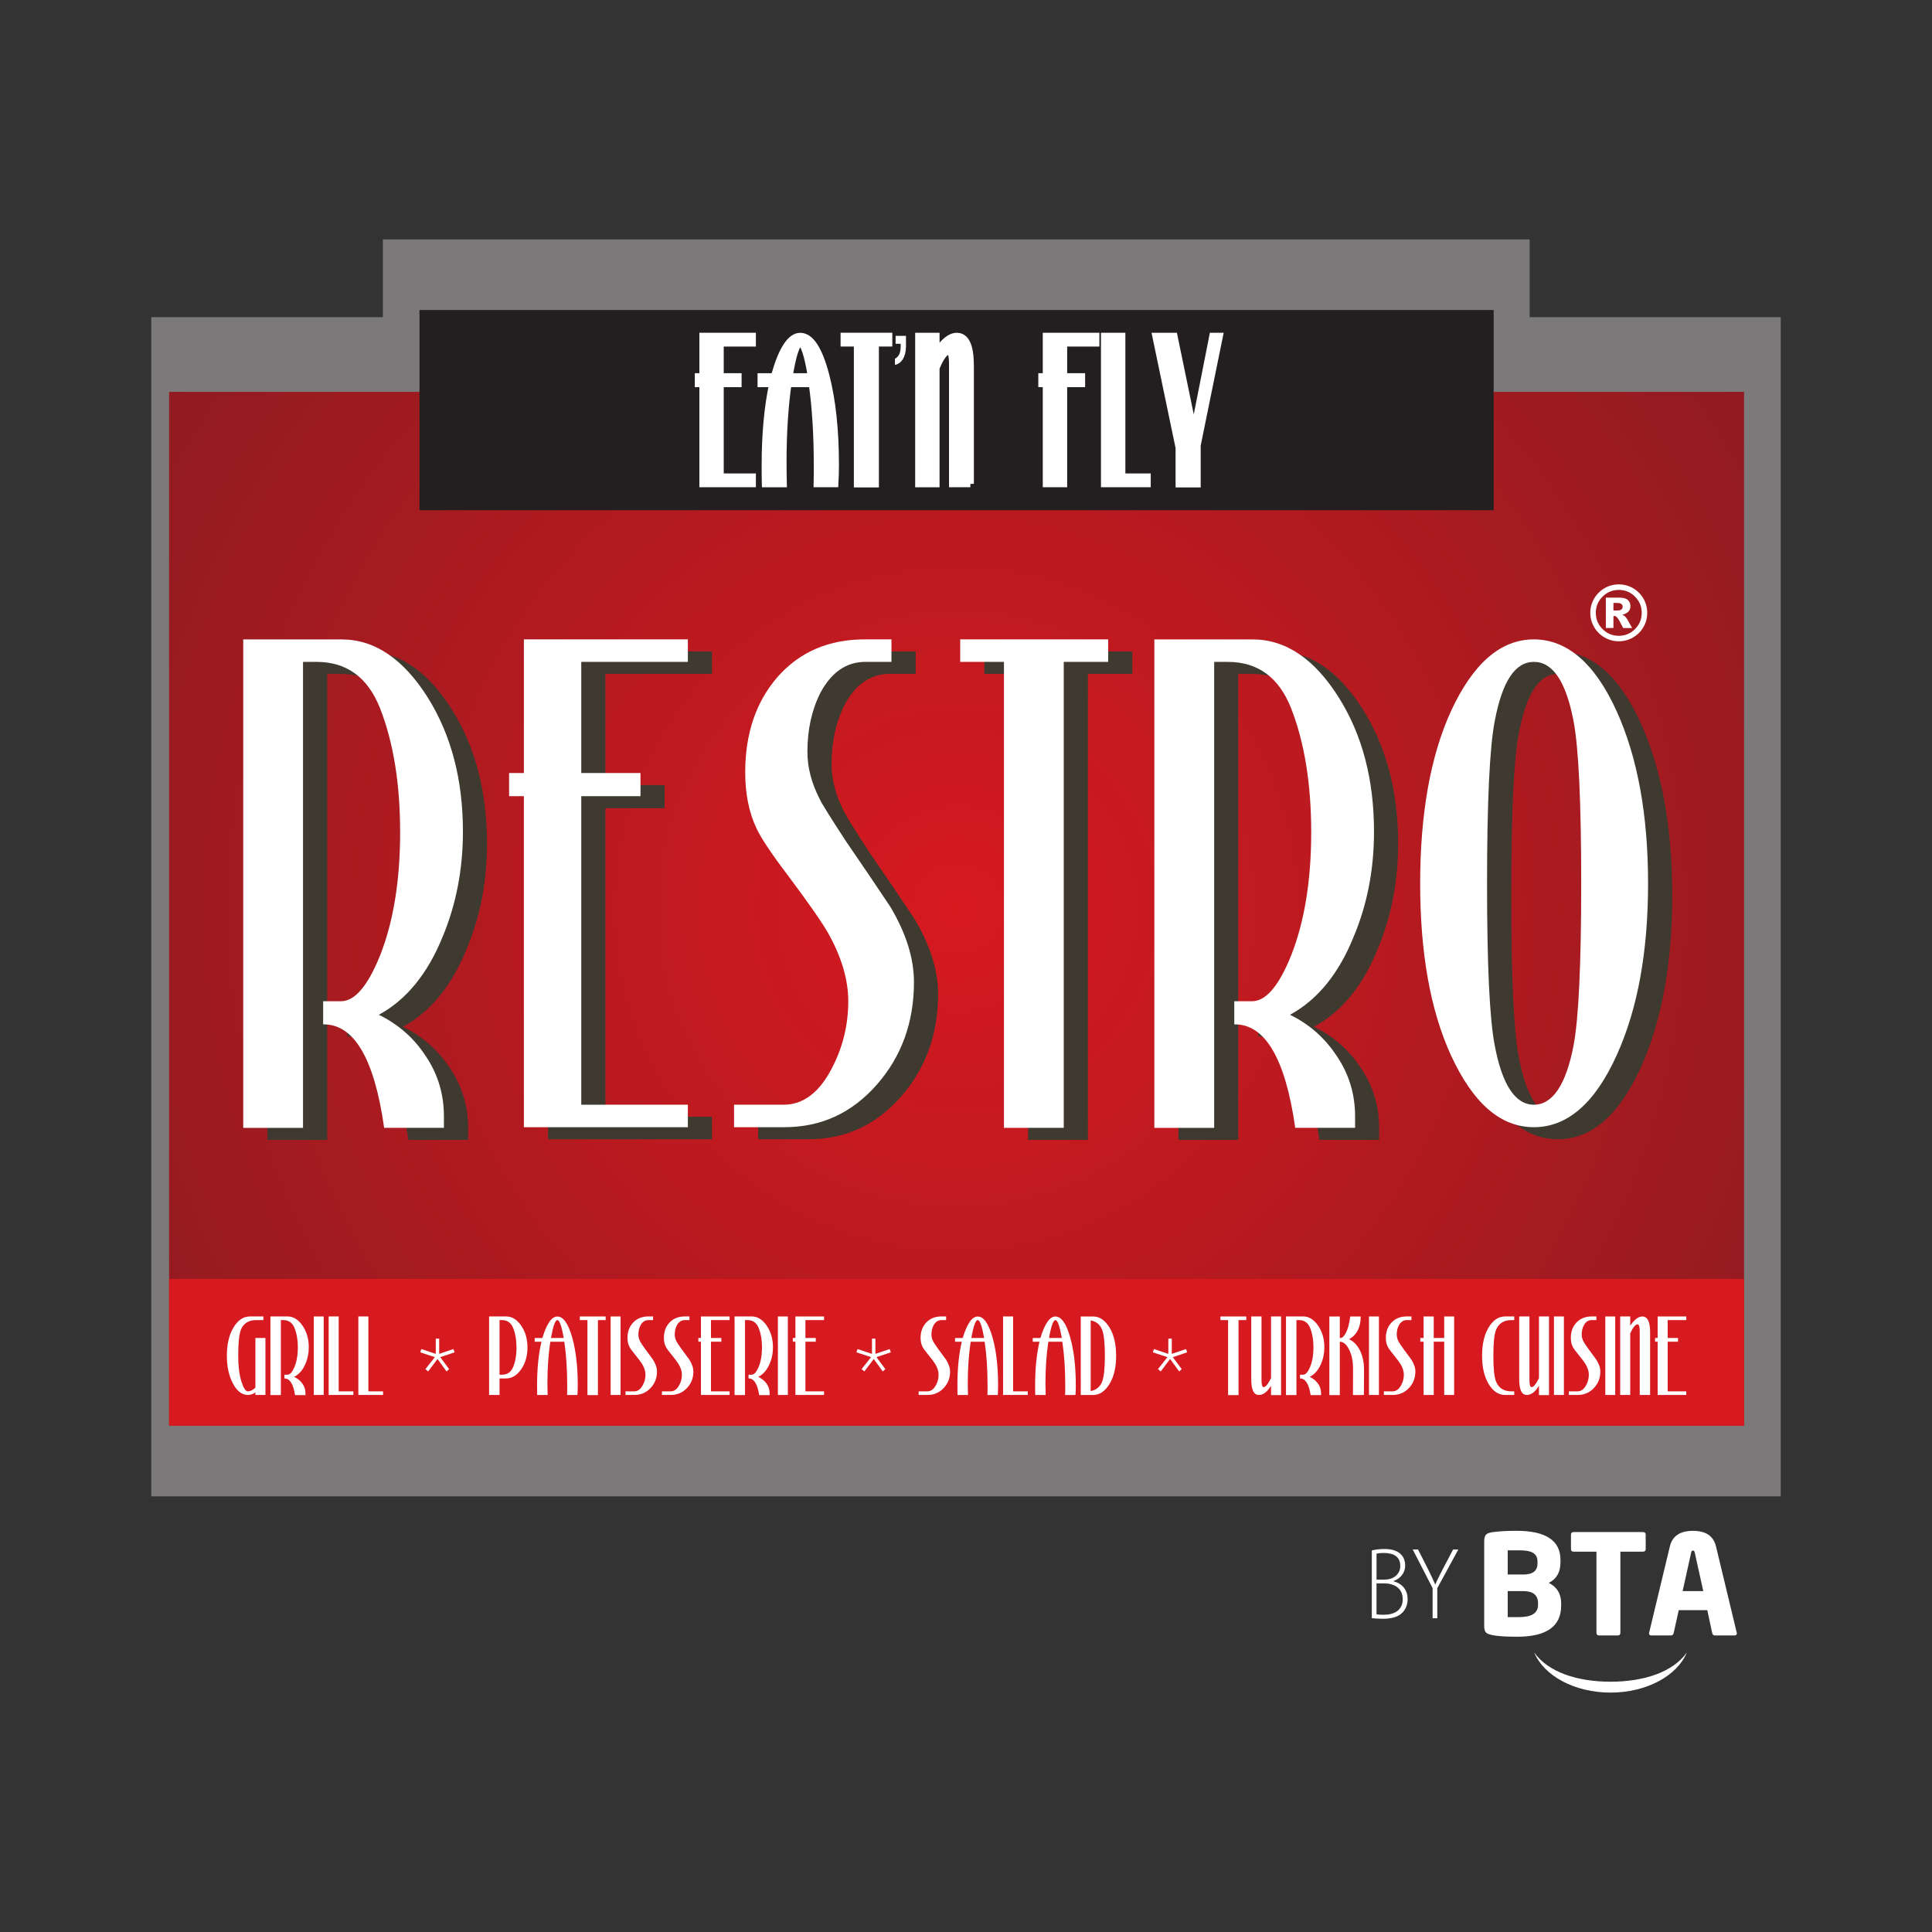 <?xml version="1.0" encoding="UTF-8"?>
<svg id="Layer_1" data-name="Layer 1" xmlns="http://www.w3.org/2000/svg" xmlns:xlink="http://www.w3.org/1999/xlink" viewBox="0 0 1080 1080">
  <rect x="0" y="0" width="1080" height="1080" fill="#333333" stroke="none"/>
  <defs>
    <style>
      .cls-1, .cls-2, .cls-3 {
        fill: #fff;
      }

      .cls-1, .cls-2, .cls-4 {
        fill-rule: evenodd;
      }

      .cls-5 {
        fill: #231f20;
      }

      .cls-6 {
        fill: url(#radial-gradient);
      }

      .cls-7 {
        fill: #7b7979;
      }

      .cls-8 {
        fill: #d71920;
      }

      .cls-2 {
        stroke: #fff;
        stroke-miterlimit: 3.86;
        stroke-width: 3.91px;
      }

      .cls-4 {
        fill: #3e3a30;
      }
    </style>
    <radialGradient id="radial-gradient" cx="1750.73" cy="-907.97" fx="1750.73" fy="-907.97" r="1341.1" gradientTransform="translate(-1216 1416)" gradientUnits="userSpaceOnUse">
      <stop offset="0" stop-color="#d71920"/>
      <stop offset="1" stop-color="#231f20"/>
    </radialGradient>
  </defs>
  <polygon class="cls-7" points="84.54 177.29 214.03 177.29 214.03 133.83 855.11 133.83 855.11 177.29 995.46 177.29 995.46 836.48 84.54 836.48 84.54 177.29"/>
  <g>
    <rect class="cls-6" x="94.52" y="219.06" width="880.42" height="577.94"/>
    <g>
      <path class="cls-4" d="M261.68,637.2h-33.43c-5.5-38.78-16.88-58.06-34.11-57.82v-12.95h9.96c7.71,0,14.97-8.5,21.82-25.51,7.48-18.91,11.25-41.92,11.25-68.99s-3.77-50.19-11.25-69.35c-6.85-17.23-18.64-25.86-35.43-25.86h-7.57v260.48h-33.44v-273.05h54.95c18.48,0,34.64,10.89,48.3,32.7,12.98,20.82,19.51,45.72,19.51,74.71,0,21.09-3.73,40.6-11.25,58.57-8.4,20.85-20.27,35.46-35.74,43.84,10.82,5.26,19.57,12.93,26.16,22.99,6.83,10.07,10.28,21.32,10.28,33.79v6.44Z"/>
      <polygon class="cls-4" points="398.01 636.85 306.35 636.85 306.35 451.81 298.04 451.81 298.04 438.87 306.35 438.87 306.35 364.15 398.01 364.15 398.01 376.72 338.42 376.72 338.42 438.87 371.54 438.87 371.54 451.81 338.42 451.81 338.42 624.27 398.01 624.27 398.01 636.85"/>
      <path class="cls-4" d="M524.42,555.64c0,22.54-6.95,41.7-20.84,57.49-13.9,15.82-31.1,23.71-51.61,23.71h-28.15v-12.57h27.81c11.01,0,20.05-6.95,27.1-20.83,5.98-11.51,8.92-23.84,8.92-37.01,0-11.97-3.69-24.67-11.25-38.08-3.73-6.47-11.3-17.38-22.78-32.7-9.06-11.98-14.79-20.6-17.23-25.87-4.21-8.84-6.28-19.28-6.28-31.27,0-21.79,6.07-39.64,18.17-53.51,12.39-13.9,28.59-20.85,48.68-20.85h14.89v12.57h-14.56c-10.59,0-18.99,5.75-25.15,17.25-4.85,9.58-7.28,20.62-7.28,33.04,0,8.86,2.32,17.73,6.92,26.59,1.12,2.4,5.94,10.19,14.57,23.37,8.39,12.19,16.66,24.43,24.83,36.64,8.82,14.83,13.24,28.85,13.24,42.02Z"/>
      <polygon class="cls-4" points="632.98 376.72 608.14 376.72 608.14 637.2 574.72 637.2 574.72 376.72 550.23 376.72 550.23 364.15 632.98 364.15 632.98 376.72"/>
      <path class="cls-4" d="M770.97,637.2h-33.41c-5.54-38.78-16.91-58.06-34.12-57.82v-12.95h9.91c7.76,0,15.04-8.5,21.88-25.51,7.5-18.91,11.24-41.92,11.24-68.99s-3.74-50.19-11.24-69.35c-6.84-17.23-18.66-25.86-35.43-25.86h-7.61v260.48h-33.44v-273.05h54.94c18.56,0,34.63,10.89,48.32,32.7,13.01,20.82,19.57,45.72,19.57,74.71,0,21.09-3.79,40.6-11.29,58.57-8.36,20.85-20.27,35.46-35.73,43.84,10.82,5.26,19.52,12.93,26.13,22.99,6.86,10.07,10.27,21.32,10.27,33.79v6.44Z"/>
      <path class="cls-4" d="M934.78,500.65c0,38.12-5.85,70.09-17.53,95.95-12.14,26.85-27.6,40.24-46.34,40.24s-33.98-13.4-46.36-40.24c-11.44-25.12-17.17-57.12-17.17-95.95s5.73-71.1,17.17-96.26c12.38-26.83,27.81-40.24,46.36-40.24s34.21,13.41,46.34,40.24c11.68,25.88,17.53,57.96,17.53,96.26ZM897.35,500.65c0-45.72-1.42-76.04-4.3-90.89-4.15-22.03-11.57-33.04-22.15-33.04s-17.64,11.01-21.84,33.04c-2.88,14.85-4.29,45.17-4.29,90.89s1.41,75.73,4.29,90.55c4.2,22.05,11.48,33.07,21.84,33.07s18-11.02,22.15-33.07c2.88-14.83,4.3-45.02,4.3-90.55Z"/>
    </g>
    <g>
      <path class="cls-1" d="M248.16,630.47h-33.42c-5.48-38.79-16.87-58.08-34.1-57.84v-12.93h9.96c7.74,0,14.97-8.53,21.83-25.5,7.5-18.94,11.24-41.93,11.24-68.99s-3.74-50.18-11.24-69.35c-6.86-17.24-18.66-25.86-35.43-25.86h-7.61v260.48h-33.42v-273.05h54.95c18.53,0,34.63,10.9,48.33,32.69,12.98,20.83,19.53,45.76,19.53,74.74,0,21.07-3.78,40.6-11.25,58.57-8.43,20.83-20.33,35.46-35.76,43.84,10.82,5.26,19.56,12.91,26.16,23,6.82,10.05,10.22,21.3,10.22,33.77v6.44Z"/>
      <polygon class="cls-1" points="384.52 630.11 292.85 630.11 292.85 445.07 284.59 445.07 284.59 432.13 292.85 432.13 292.85 357.41 384.52 357.41 384.52 369.99 324.93 369.99 324.93 432.13 358.04 432.13 358.04 445.07 324.93 445.07 324.93 617.54 384.52 617.54 384.52 630.11"/>
      <path class="cls-1" d="M510.91,548.91c0,22.54-6.92,41.7-20.83,57.49-13.9,15.82-31.1,23.71-51.62,23.71h-28.12v-12.57h27.79c10.99,0,20.08-6.96,27.12-20.83,5.94-11.51,8.94-23.83,8.94-37.02,0-11.99-3.74-24.68-11.25-38.08-3.74-6.49-11.36-17.38-22.84-32.71-9.06-11.95-14.78-20.59-17.23-25.86-4.18-8.88-6.29-19.29-6.29-31.27,0-21.79,6.09-39.65,18.24-53.53,12.34-13.9,28.54-20.83,48.66-20.83h14.85v12.58h-14.56c-10.57,0-18.95,5.73-25.13,17.23-4.87,9.6-7.29,20.62-7.29,33.05,0,8.85,2.36,17.74,6.96,26.58,1.09,2.42,5.96,10.21,14.56,23.37,8.39,12.21,16.67,24.41,24.83,36.67,8.83,14.83,13.2,28.83,13.2,42.01Z"/>
      <polygon class="cls-1" points="619.48 369.99 594.64 369.99 594.64 630.47 561.22 630.47 561.22 369.99 536.75 369.99 536.75 357.41 619.48 357.41 619.48 369.99"/>
      <path class="cls-1" d="M757.49,630.47h-33.44c-5.54-38.79-16.87-58.08-34.08-57.84v-12.93h9.95c7.69,0,14.97-8.53,21.8-25.5,7.48-18.94,11.25-41.93,11.25-68.99s-3.77-50.18-11.25-69.35c-6.84-17.24-18.62-25.86-35.38-25.86h-7.61v260.48h-33.44v-273.05h54.91c18.56,0,34.68,10.9,48.32,32.69,13.04,20.83,19.56,45.76,19.56,74.74,0,21.07-3.75,40.6-11.29,58.57-8.36,20.83-20.27,35.46-35.67,43.84,10.79,5.26,19.47,12.91,26.1,23,6.84,10.05,10.28,21.3,10.28,33.77v6.44Z"/>
      <path class="cls-1" d="M921.28,493.93c0,38.09-5.81,70.08-17.53,95.92-12.14,26.87-27.6,40.26-46.32,40.26s-33.98-13.4-46.38-40.26c-11.46-25.14-17.17-57.09-17.17-95.92s5.71-71.14,17.17-96.29c12.4-26.83,27.82-40.22,46.38-40.22s34.17,13.4,46.32,40.22c11.71,25.9,17.53,57.98,17.53,96.29ZM883.9,493.93c0-45.74-1.44-76.05-4.29-90.89-4.21-22.06-11.6-33.05-22.17-33.05s-17.66,10.99-21.87,33.05c-2.86,14.84-4.3,45.15-4.3,90.89s1.43,75.7,4.3,90.54c4.2,22.07,11.49,33.07,21.87,33.07s17.96-11,22.17-33.07c2.85-14.84,4.29-45.02,4.29-90.54Z"/>
    </g>
    <polyline class="cls-8" points="94.52 797 94.52 714.94 974.94 714.94 974.94 797"/>
    <polyline class="cls-5" points="234.5 285.2 234.5 173.3 834.97 173.3 834.97 285.2"/>
    <path class="cls-1" d="M920.81,342.58c0,2.86-.7,5.52-2.11,7.95-1.43,2.48-3.37,4.4-5.83,5.82-2.48,1.42-5.15,2.14-7.96,2.14s-5.49-.72-7.94-2.14c-2.47-1.42-4.43-3.35-5.84-5.82-1.44-2.43-2.14-5.09-2.14-7.95s.7-5.48,2.14-7.95c1.41-2.46,3.37-4.4,5.84-5.84,2.45-1.42,5.1-2.11,7.94-2.11s5.48.69,7.96,2.11c2.46,1.44,4.4,3.38,5.83,5.84,1.41,2.47,2.11,5.11,2.11,7.95ZM917.73,342.58c0-3.53-1.24-6.55-3.76-9.06-2.5-2.51-5.54-3.76-9.06-3.76s-6.59,1.25-9.06,3.76c-2.53,2.51-3.78,5.53-3.78,9.06s1.25,6.57,3.78,9.09c2.47,2.5,5.51,3.75,9.06,3.75s6.56-1.25,9.06-3.75c2.52-2.52,3.76-5.54,3.76-9.09ZM897.69,334.09h7.61c2.15,0,3.72.43,4.66,1.29,1,.88,1.46,2.04,1.46,3.48,0,1.17-.37,2.15-1.09,2.97-.74.84-1.92,1.42-3.48,1.82.63.25,1.13.51,1.41.79.43.38.86.97,1.37,1.72.03.08.92,1.68,2.73,4.9h-5c-1.61-3.22-2.7-5.15-3.29-5.77-.54-.65-1.07-.97-1.67-.97-.09,0-.27.02-.48.07v6.66h-4.24v-16.98ZM901.93,341.29h1.82c1.23,0,2.09-.18,2.6-.57.51-.41.73-.91.73-1.56s-.23-1.13-.73-1.52c-.46-.39-1.29-.6-2.42-.6h-2.01v4.26Z"/>
    <g>
      <polygon class="cls-2" points="420.59 270.41 392.91 270.41 392.91 214.47 390.36 214.47 390.36 210.57 392.91 210.57 392.91 187.97 420.59 187.97 420.59 191.77 402.61 191.77 402.61 210.57 412.6 210.57 412.6 214.47 402.61 214.47 402.61 266.61 420.59 266.61 420.59 270.41"/>
      <path class="cls-2" d="M467.02,259.88c0,3.55-.08,7.06-.29,10.53h-9.99c0-1.08.05-2.85.12-5.32v-5.21c0-16.87-.95-32.01-2.82-45.4h-13.54c-1.84,13.24-2.77,27.89-2.77,43.91,0,3.97.06,7.98.16,12.03h-10.07c-.06-2.39-.1-5.88-.1-10.53,0-17.02,1.38-32.16,4.19-45.4h-6.48v-3.9h7.28c.14-.16.24-.37.3-.66,4.16-14.65,8.94-21.93,14.32-21.93,5.72,0,10.52,7.29,14.33,21.93,3.6,13.9,5.36,30.56,5.36,49.97ZM453.55,210.57c-2.08-12.53-4.16-18.8-6.22-18.8s-4.13,6.27-6.21,18.8h12.44Z"/>
      <polygon class="cls-2" points="496.85 191.75 489.35 191.75 489.35 270.52 479.27 270.52 479.27 191.75 471.85 191.75 471.85 187.95 496.85 187.95 496.85 191.75"/>
      <path class="cls-2" d="M542.44,270.41h-9.98v-66.8c0-4.77-.68-7.24-1.98-7.38h.05c-2.23,0-4.69,3.15-7.27,9.46v64.73h-9.72v-82.44h9.72v9.65l.1-.22c4-6.3,7.83-9.43,11.5-9.43,5.07,0,7.58,5.46,7.58,16.4v66.04Z"/>
      <g>
        <polygon class="cls-2" points="612.61 191.77 594.6 191.77 594.6 210.57 604.63 210.57 604.63 214.47 594.6 214.47 594.6 270.41 584.87 270.41 584.87 214.47 582.38 214.47 582.38 210.57 584.87 210.57 584.87 187.97 612.61 187.97 612.61 191.77"/>
        <polygon class="cls-2" points="641.31 270.41 617.4 270.41 617.4 187.97 627.13 187.97 627.13 266.61 641.31 266.61 641.31 270.41"/>
        <polygon class="cls-2" points="681.65 187.97 669.24 248.91 669.24 270.53 659.11 270.53 659.11 250.31 646.12 187.97 656.31 187.97 667.36 241.52 677.94 187.97 681.65 187.97"/>
      </g>
      <path class="cls-1" d="M500.65,187.74h5.8v6.34c-.11,2.72-.66,4.94-1.72,6.65-1.08,1.73-2.55,2.83-4.44,3.27v-3.46c1.2-.62,2.06-1.59,2.58-2.9.5-1.33.7-3.14.61-5.47h-2.83v-4.44Z"/>
    </g>
    <g>
      <polygon class="cls-1" points="243.59 748.3 243.59 756.82 235.52 754.12 234.93 755.96 243.09 758.66 237.78 765.34 239.34 766.63 244.58 759.69 249.63 766.63 251.06 765.34 246.09 758.66 254.13 755.96 253.48 754.12 245.51 756.82 245.51 748.3 243.59 748.3"/>
      <polygon class="cls-1" points="487.44 748.3 487.44 756.82 479.38 754.12 478.78 755.96 486.93 758.66 481.63 765.34 483.2 766.63 488.43 759.69 493.47 766.63 494.91 765.34 489.95 758.66 497.99 755.96 497.33 754.12 489.36 756.82 489.36 748.3 487.44 748.3"/>
      <polygon class="cls-1" points="653.11 748.3 653.11 756.82 645.05 754.12 644.46 755.96 652.6 758.66 647.3 765.34 648.87 766.63 654.1 759.69 659.15 766.63 660.58 765.34 655.62 758.66 663.65 755.96 662.99 754.12 655.03 756.82 655.03 748.3 653.11 748.3"/>
      <g>
        <path class="cls-3" d="M696.69,737.94h-4.34v41.93h-5.84v-41.93h-4.28v-2.03h14.46v2.03Z"/>
        <path class="cls-3" d="M716.12,779.87h-5.61v-5.21l-.06.11c-2.09,3.36-4.32,5.03-6.71,5.03-2.85,0-4.28-2.91-4.28-8.73v-35.16h5.73v35.57c0,2.62.4,3.93,1.22,3.93,1.07,0,2.45-1.68,4.11-5.03v-34.47h5.61v43.96Z"/>
        <path class="cls-3" d="M738.5,779.87h-5.84c-.97-6.25-2.95-9.35-5.96-9.32v-2.08h1.73c1.35,0,2.63-1.37,3.82-4.11,1.31-3.05,1.97-6.74,1.97-11.11s-.65-8.07-1.97-11.16c-1.19-2.78-3.26-4.16-6.19-4.16h-1.34v41.93h-5.84v-43.96h9.6c3.24,0,6.05,1.75,8.44,5.27,2.27,3.35,3.41,7.36,3.41,12.02,0,3.4-.65,6.53-1.96,9.43-1.47,3.35-3.55,5.7-6.25,7.06,1.89.85,3.43,2.08,4.6,3.7,1.18,1.62,1.77,3.44,1.77,5.44v1.04Z"/>
        <path class="cls-3" d="M762.5,765.29l-.06,14.51-6.13.06.05-14.69c0-4.82-.92-8.75-2.77-11.79-1.35-2.23-2.9-3.35-4.63-3.35v29.84h-5.84v-43.96h5.84v12.03h.52c.84,0,1.79-.92,2.83-2.77,1.11-2.04,1.95-5.13,2.48-9.25h5.85c0,6.09-2.19,10.33-6.53,12.72,2.78,1.24,4.93,3.59,6.48,7.06,1.27,2.93,1.91,6.13,1.91,9.61Z"/>
        <path class="cls-3" d="M770.83,779.8h-5.55v-43.89h5.55v43.89Z"/>
        <path class="cls-3" d="M791.19,766.74c0,3.62-1.21,6.71-3.65,9.25-2.43,2.54-5.44,3.81-9.02,3.81h-4.92v-2.03h4.86c1.93,0,3.51-1.11,4.74-3.35,1.04-1.84,1.56-3.83,1.56-5.95,0-1.93-.65-3.97-1.96-6.13-.66-1.04-1.99-2.8-3.99-5.27-1.58-1.93-2.59-3.31-3.01-4.16-.73-1.43-1.1-3.11-1.1-5.03,0-3.52,1.07-6.38,3.22-8.62,2.14-2.24,4.96-3.36,8.47-3.36h2.61v2.03h-2.55c-1.85,0-3.31.93-4.39,2.77-.85,1.54-1.27,3.32-1.27,5.32,0,1.43.4,2.85,1.22,4.27.19.39,1.04,1.65,2.55,3.77,1.47,1.96,2.91,3.93,4.34,5.9,1.54,2.4,2.32,4.65,2.32,6.77Z"/>
        <path class="cls-3" d="M812.87,779.8h-5.55v-29.78h-5.85v29.78h-5.66v-29.78h-1.85v-2.08h1.85v-12.03h5.66v12.03h5.85v-12.03h5.55v43.89Z"/>
        <path class="cls-3" d="M846.47,779.8h-5.14c-3.74,0-6.86-2.16-9.37-6.47-2.31-4.01-3.47-9.17-3.47-15.45s1.16-11.49,3.47-15.5c2.51-4.32,5.63-6.48,9.37-6.48h5.14v2.03h-1.5c-4.31,0-7.21,1.83-8.67,5.49-1.01,2.5-1.5,7.32-1.5,14.46s.49,11.9,1.5,14.4c1.46,3.66,4.36,5.49,8.67,5.49h1.5v2.03Z"/>
        <path class="cls-3" d="M865.9,779.87h-5.61v-5.21l-.06.11c-2.09,3.36-4.32,5.03-6.71,5.03-2.85,0-4.28-2.91-4.28-8.73v-35.16h5.73v35.57c0,2.62.4,3.93,1.21,3.93,1.08,0,2.44-1.68,4.11-5.03v-34.47h5.61v43.96Z"/>
        <path class="cls-3" d="M874.23,779.8h-5.55v-43.89h5.55v43.89Z"/>
        <path class="cls-3" d="M894.59,766.74c0,3.62-1.22,6.71-3.65,9.25-2.43,2.54-5.44,3.81-9.03,3.81h-4.91v-2.03h4.86c1.93,0,3.51-1.11,4.75-3.35,1.03-1.84,1.56-3.83,1.56-5.95,0-1.93-.66-3.97-1.97-6.13-.66-1.04-1.99-2.8-3.99-5.27-1.58-1.93-2.58-3.31-3.01-4.16-.73-1.43-1.1-3.11-1.1-5.03,0-3.52,1.07-6.38,3.21-8.62,2.14-2.24,4.97-3.36,8.47-3.36h2.61v2.03h-2.54c-1.86,0-3.33.93-4.4,2.77-.85,1.54-1.27,3.32-1.27,5.32,0,1.43.4,2.85,1.22,4.27.19.39,1.03,1.65,2.54,3.77,1.47,1.96,2.91,3.93,4.34,5.9,1.54,2.4,2.32,4.65,2.32,6.77Z"/>
        <path class="cls-3" d="M902.92,779.8h-5.55v-43.89h5.55v43.89Z"/>
        <path class="cls-3" d="M922.41,779.8h-5.79v-35.57c0-2.54-.38-3.85-1.15-3.93h.06c-1.31,0-2.72,1.68-4.22,5.03v34.47h-5.61v-43.89h5.61v5.15l.06-.11c2.31-3.35,4.53-5.03,6.65-5.03,2.93,0,4.4,2.91,4.4,8.73v35.16Z"/>
        <path class="cls-3" d="M942.65,779.8h-16.02v-29.78h-1.44v-2.08h1.44v-12.03h16.02v2.03h-10.41v10h5.78v2.08h-5.78v27.75h10.41v2.03Z"/>
      </g>
      <g>
        <path class="cls-3" d="M148.38,779.8h-5.61v-1.44c-1.38.97-2.79,1.44-4.22,1.44-3.35,0-6.19-2.23-8.5-6.71-2.16-4.2-3.24-9.27-3.24-15.21,0-6.28,1.18-11.45,3.53-15.5,2.5-4.32,5.63-6.48,9.36-6.48h7.53v2.03h-3.88c-4.4,0-7.31,1.83-8.73,5.49-.96,2.48-1.45,7.28-1.45,14.46,0,5.9.59,10.69,1.77,14.37,1.17,3.69,2.38,5.52,3.61,5.52s2.48-.56,3.76-1.68c.12-.03.27-.17.46-.4v-27.76h5.61v31.86Z"/>
        <path class="cls-3" d="M170.77,779.87h-5.84c-.96-6.25-2.95-9.35-5.96-9.32v-2.08h1.74c1.35,0,2.61-1.37,3.81-4.11,1.31-3.05,1.97-6.74,1.97-11.11s-.66-8.07-1.97-11.16c-1.2-2.78-3.26-4.16-6.19-4.16h-1.33v41.93h-5.84v-43.96h9.6c3.23,0,6.05,1.75,8.44,5.27,2.28,3.35,3.41,7.36,3.41,12.02,0,3.4-.65,6.53-1.96,9.43-1.47,3.35-3.55,5.7-6.25,7.06,1.89.85,3.43,2.08,4.6,3.7,1.18,1.62,1.77,3.44,1.77,5.44v1.04Z"/>
        <path class="cls-3" d="M180.95,779.8h-5.55v-43.89h5.55v43.89Z"/>
        <path class="cls-3" d="M197.54,779.8h-13.82v-43.89h5.61v41.87h8.21v2.03Z"/>
        <path class="cls-3" d="M214.14,779.8h-13.82v-43.89h5.61v41.87h8.21v2.03Z"/>
      </g>
      <g>
        <path class="cls-3" d="M279.24,770.55v9.25h-5.84v-43.89h9.6c3.24,0,6.05,1.75,8.44,5.27,2.28,3.35,3.42,7.38,3.42,12.08s-1.14,8.68-3.42,12.04c-2.39,3.5-5.24,5.26-8.56,5.26h-3.64ZM288.72,753.26c0-4.35-.66-8.07-1.97-11.16-1.19-2.78-3.26-4.16-6.19-4.16h-1.32v30.53h1.39c2.88,0,4.93-1.37,6.13-4.11,1.31-3.05,1.97-6.74,1.97-11.11Z"/>
        <path class="cls-3" d="M322.96,774.2c0,1.89-.06,3.76-.17,5.61h-5.78c0-.57.01-1.52.05-2.83v-2.77c0-8.99-.54-17.04-1.62-24.17h-7.81c-1.08,7.05-1.62,14.84-1.62,23.37,0,2.11.04,4.26.12,6.41h-5.84c-.04-1.27-.06-3.14-.06-5.61,0-9.06.81-17.12,2.43-24.17h-3.76v-2.08h4.22c.08-.08.14-.19.17-.35,2.39-7.78,5.15-11.68,8.28-11.68,3.32,0,6.07,3.9,8.27,11.68,2.09,7.41,3.13,16.27,3.13,26.61ZM315.15,747.94c-1.19-6.67-2.39-10-3.58-10s-2.39,3.33-3.58,10h7.17Z"/>
        <path class="cls-3" d="M338.57,737.94h-4.33v41.93h-5.85v-41.93h-4.28v-2.03h14.45v2.03Z"/>
        <path class="cls-3" d="M346.9,779.8h-5.55v-43.89h5.55v43.89Z"/>
        <path class="cls-3" d="M367.26,766.74c0,3.62-1.21,6.71-3.65,9.25-2.43,2.54-5.44,3.81-9.02,3.81h-4.92v-2.03h4.86c1.93,0,3.51-1.11,4.74-3.35,1.05-1.84,1.56-3.83,1.56-5.95,0-1.93-.65-3.97-1.96-6.13-.66-1.04-1.99-2.8-3.99-5.27-1.58-1.93-2.59-3.31-3.01-4.16-.73-1.43-1.1-3.11-1.1-5.03,0-3.52,1.07-6.38,3.22-8.62,2.13-2.24,4.96-3.36,8.47-3.36h2.6v2.03h-2.54c-1.85,0-3.31.93-4.39,2.77-.85,1.54-1.27,3.32-1.27,5.32,0,1.43.4,2.85,1.21,4.27.19.39,1.04,1.65,2.55,3.77,1.46,1.96,2.91,3.93,4.34,5.9,1.53,2.4,2.31,4.65,2.31,6.77Z"/>
        <path class="cls-3" d="M387.61,766.74c0,3.62-1.22,6.71-3.65,9.25-2.43,2.54-5.44,3.81-9.02,3.81h-4.91v-2.03h4.86c1.93,0,3.51-1.11,4.74-3.35,1.04-1.84,1.56-3.83,1.56-5.95,0-1.93-.66-3.97-1.97-6.13-.65-1.04-1.99-2.8-3.99-5.27-1.59-1.93-2.59-3.31-3.01-4.16-.73-1.43-1.1-3.11-1.1-5.03,0-3.52,1.07-6.38,3.21-8.62,2.14-2.24,4.96-3.36,8.47-3.36h2.6v2.03h-2.54c-1.85,0-3.32.93-4.4,2.77-.85,1.54-1.27,3.32-1.27,5.32,0,1.43.4,2.85,1.21,4.27.19.39,1.04,1.65,2.54,3.77,1.46,1.96,2.91,3.93,4.34,5.9,1.54,2.4,2.31,4.65,2.31,6.77Z"/>
        <path class="cls-3" d="M407.85,779.8h-16.02v-29.78h-1.44v-2.08h1.44v-12.03h16.02v2.03h-10.41v10h5.79v2.08h-5.79v27.75h10.41v2.03Z"/>
        <path class="cls-3" d="M430.23,779.87h-5.84c-.95-6.25-2.94-9.35-5.95-9.32v-2.08h1.73c1.35,0,2.62-1.37,3.82-4.11,1.31-3.05,1.96-6.74,1.96-11.11s-.66-8.07-1.96-11.16c-1.2-2.78-3.26-4.16-6.19-4.16h-1.33v41.93h-5.84v-43.96h9.61c3.23,0,6.05,1.75,8.44,5.27,2.27,3.35,3.41,7.36,3.41,12.02,0,3.4-.65,6.53-1.97,9.43-1.47,3.35-3.55,5.7-6.25,7.06,1.89.85,3.42,2.08,4.6,3.7,1.18,1.62,1.76,3.44,1.76,5.44v1.04Z"/>
        <path class="cls-3" d="M440.41,779.8h-5.56v-43.89h5.56v43.89Z"/>
        <path class="cls-3" d="M460.65,779.8h-16.01v-29.78h-1.44v-2.08h1.44v-12.03h16.01v2.03h-10.41v10h5.78v2.08h-5.78v27.75h10.41v2.03Z"/>
      </g>
      <g>
        <path class="cls-3" d="M531.1,766.74c0,3.62-1.2,6.71-3.63,9.25-2.43,2.54-5.43,3.81-9.03,3.81h-4.92v-2.03h4.86c1.93,0,3.51-1.11,4.74-3.35,1.05-1.84,1.56-3.83,1.56-5.95,0-1.93-.65-3.97-1.97-6.13-.65-1.04-1.99-2.8-3.99-5.27-1.58-1.93-2.59-3.31-3.01-4.16-.73-1.43-1.1-3.11-1.1-5.03,0-3.52,1.07-6.38,3.21-8.62,2.14-2.24,4.96-3.36,8.47-3.36h2.6v2.03h-2.54c-1.85,0-3.32.93-4.39,2.77-.85,1.54-1.28,3.32-1.28,5.32,0,1.43.41,2.85,1.22,4.27.2.39,1.04,1.65,2.54,3.77,1.47,1.96,2.92,3.93,4.34,5.9,1.54,2.4,2.31,4.65,2.31,6.77Z"/>
        <path class="cls-3" d="M557.94,774.2c0,1.89-.06,3.76-.18,5.61h-5.78c0-.57.02-1.52.06-2.83v-2.77c0-8.99-.54-17.04-1.62-24.17h-7.81c-1.08,7.05-1.62,14.84-1.62,23.37,0,2.11.04,4.26.12,6.41h-5.85c-.03-1.27-.06-3.14-.06-5.61,0-9.06.81-17.12,2.43-24.17h-3.76v-2.08h4.22c.08-.08.14-.19.18-.35,2.39-7.78,5.15-11.68,8.28-11.68,3.31,0,6.07,3.9,8.27,11.68,2.08,7.41,3.12,16.27,3.12,26.61ZM550.14,747.94c-1.2-6.67-2.39-10-3.58-10s-2.39,3.33-3.59,10h7.17Z"/>
        <path class="cls-3" d="M574.54,779.8h-13.82v-43.89h5.61v41.87h8.21v2.03Z"/>
        <path class="cls-3" d="M601.38,774.2c0,1.89-.06,3.76-.18,5.61h-5.79c0-.57.02-1.52.06-2.83v-2.77c0-8.99-.54-17.04-1.63-24.17h-7.8c-1.08,7.05-1.62,14.84-1.62,23.37,0,2.11.04,4.26.12,6.41h-5.84c-.04-1.27-.06-3.14-.06-5.61,0-9.06.81-17.12,2.43-24.17h-3.76v-2.08h4.22c.08-.08.14-.19.17-.35,2.4-7.78,5.15-11.68,8.28-11.68,3.32,0,6.07,3.9,8.27,11.68,2.08,7.41,3.12,16.27,3.12,26.61ZM593.57,747.94c-1.19-6.67-2.39-10-3.58-10s-2.4,3.33-3.58,10h7.17Z"/>
        <path class="cls-3" d="M623.93,757.89c0,6.28-1.18,11.44-3.52,15.45-2.55,4.31-5.67,6.47-9.37,6.47h-6.89v-43.89h6.89c3.69,0,6.82,2.16,9.37,6.48,2.35,4.01,3.52,9.17,3.52,15.5ZM617.63,757.89c0-7.05-.5-11.87-1.51-14.46-1.15-2.97-3.29-4.75-6.42-5.32v39.5c3.13-.58,5.26-2.35,6.42-5.32,1.01-2.58,1.51-7.39,1.51-14.4Z"/>
      </g>
    </g>
  </g>
  <g>
    <g>
      <path class="cls-3" d="M766.85,866.69c1.94-.45,4.33-.79,6.96-.79,4.39,0,7.36,1.02,9.35,3.02,1.48,1.48,2.34,3.6,2.34,6.33,0,3.99-2.68,7.24-6.5,8.55v.17c3.59.8,7.87,3.82,7.87,9.93,0,3.13-1.09,5.64-2.8,7.46-2.4,2.57-6.32,3.54-11.06,3.54-2.91,0-4.85-.23-6.16-.34v-37.87ZM769.48,883h4.62c5.13,0,8.67-3.25,8.67-7.58,0-5.02-3.42-7.3-9.12-7.3-2.11,0-3.36.18-4.16.4v14.48ZM769.48,902.38c.97.23,2.34.28,4.05.28,5.76,0,10.6-2.45,10.6-8.72s-4.9-8.84-10.6-8.84h-4.05v17.27Z"/>
      <path class="cls-3" d="M800.84,904.6v-16.82l-11.12-21.61h2.97l5.59,11c1.43,2.97,2.79,5.65,3.99,8.5h.11c1.14-2.74,2.63-5.53,4.16-8.55l5.76-10.94h2.91l-11.75,21.61v16.82h-2.62Z"/>
    </g>
    <g>
      <path class="cls-3" d="M872.7,897.51c0,11.61-8.17,17.43-24.51,17.43-10.16,0-16-.77-17.5-2.33-.67-.68-1.02-1.9-1.02-3.66v-47.31c0-1.66.29-2.85.86-3.58.56-.73,1.65-1.21,3.27-1.48,3.47-.56,8.11-.85,13.92-.85,16.39,0,24.59,5.42,24.59,16.26v1.4c0,5.46-2.18,9.26-6.54,11.44,4.62,2.34,6.93,6.18,6.93,11.53v1.16ZM859.47,872.85c0-2.64-1.22-4.43-3.65-5.36-1.46-.57-3.81-.85-7.09-.85h-5.76c-.36.05-.41.08-.15.08v13.45h8.71c5.29,0,7.94-2.05,7.94-6.14v-1.17ZM859.78,896.31c0-4.58-2.75-6.88-8.25-6.88h-8.71v14.54h6.38c7.05,0,10.57-2.26,10.57-6.8v-.85Z"/>
      <path class="cls-3" d="M919.95,865.93c0,.98-.53,1.46-1.62,1.46h-12.53v45.29c0,1.04-.52,1.56-1.56,1.56h-10.25c-1.05,0-1.57-.52-1.57-1.56v-45.29h-12.69c-1.04,0-1.55-.48-1.55-1.46v-8.03c0-.98.51-1.47,1.55-1.47h38.59c1.1,0,1.63.49,1.63,1.47v8.03Z"/>
      <path class="cls-3" d="M970.91,913c0,.83-.44,1.24-1.31,1.24h-10.92c-.83,0-1.34-.46-1.56-1.39l-2.74-12.77h-15.95l-2.83,12.77c-.2.93-.73,1.39-1.56,1.39h-10.9c-.88,0-1.33-.41-1.33-1.24v-.15c.06-.11.08-.18.08-.23l11.59-48.23c1.4-5.77,5.7-8.64,12.91-8.64s11.44,2.88,12.85,8.64l11.59,48.23c0,.05.02.12.07.23v.15ZM947.39,867.95c-.16-.78-.48-1.18-.98-1.18-.55,0-.9.4-1.05,1.18l-4.76,21.47h11.54l-4.76-21.47Z"/>
    </g>
    <path class="cls-3" d="M900.3,940.09c-18.7,0-34.89-5.38-42.69-16.36,5.36,12.96,22.44,22.44,42.69,22.44s37.32-9.47,42.67-22.44c-7.78,10.98-23.97,16.36-42.67,16.36Z"/>
  </g>
</svg>